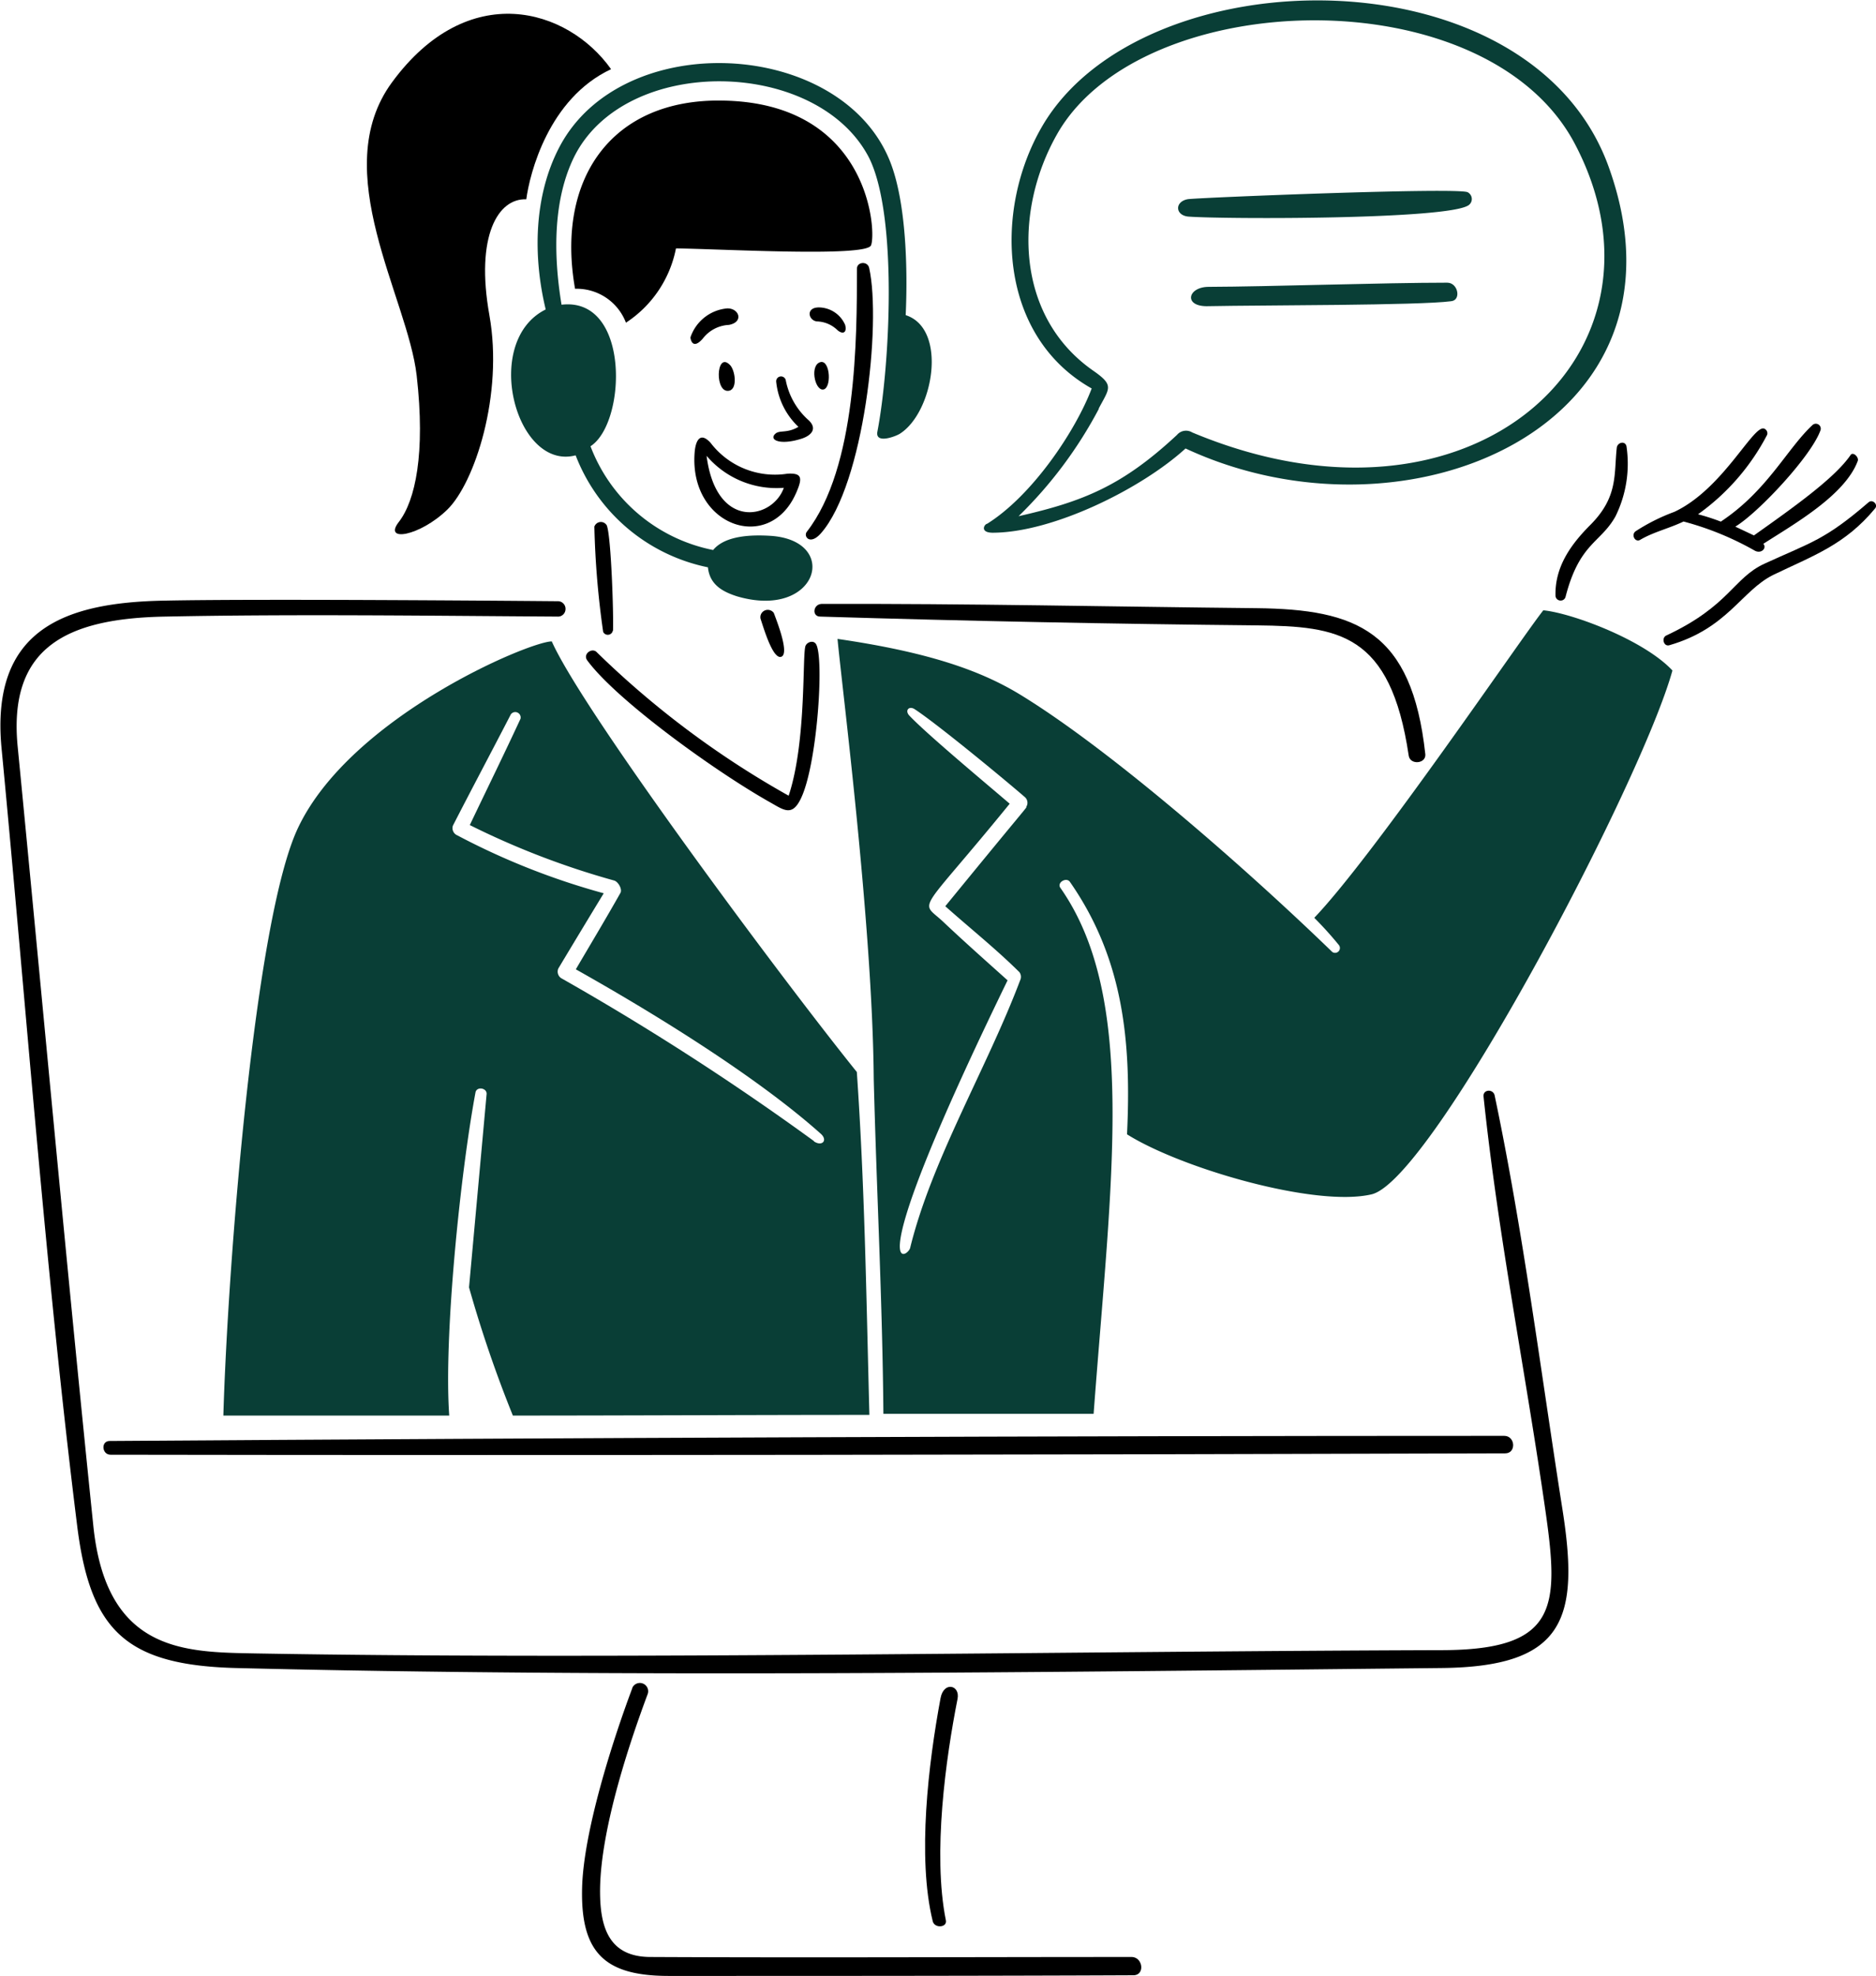 <svg id="Layer_1" data-name="Layer 1" xmlns="http://www.w3.org/2000/svg" width="194.27" height="204.52" viewBox="0 0 194.27 204.52">
  <defs>
    <style>
      .cls-1 {
        fill: #093e36;
      }
    </style>
  </defs>
  <g>
    <path d="M73.58,45.83c-1.14-1.24-1.57-.1-1.65,1.05-.56,7.56,7.72,10.5,10.51,4.15.69-1.57.62-2.09-.9-2A8.38,8.38,0,0,1,73.58,45.83Zm7.59,4.66c-1.16,3.27-7,4.47-8-3.31A9.51,9.51,0,0,0,81.17,50.49Z"/>
    <path d="M75.52,40.44c.9-.21.6-2.26,0-2.73C74.14,36.43,74,40.78,75.52,40.44Z"/>
    <path d="M75.31,31.92a4.43,4.43,0,0,0-3.81,3c0,.13.18,1.36,1.26.15a3.63,3.63,0,0,1,2.72-1.44C77.05,33.34,76.55,31.9,75.31,31.92Z"/>
    <path d="M83,45.41c1.06-.34,1.71-1.09.64-2a7.43,7.43,0,0,1-2.26-4,.48.48,0,0,0-1,.11,7.45,7.45,0,0,0,2.3,4.66c-1.15.69-1.94.32-2.37.7C79.58,45.51,80.72,46.13,83,45.41Z"/>
    <path d="M87.52,33.63a3,3,0,0,0-2.72-1.81c-1.38,0-1.1,1.34-.21,1.45a3.15,3.15,0,0,1,2.14.91C87.29,34.65,87.73,34.43,87.52,33.63Z"/>
    <path d="M85.23,40.32c.9-.08.76-3-.22-2.85C83.83,37.7,84.35,40.39,85.23,40.32Z"/>
    <path d="M60.81,68.35C63.82,72.45,74,79.8,79.67,83c1.51.85,2.36,1.58,3.29-.4,1.67-3.52,2.4-14.46,1.55-15.92-.26-.44-.9-.24-1.08.14-.38.69.13,9.85-1.76,15.54A94.42,94.42,0,0,1,61.79,67.5C61.31,67,60.33,67.69,60.81,68.35Z"/>
    <path d="M172.55,65.78c-.53.25-.26,1.2.34,1,6-1.74,7.44-5.62,10.71-7.26,4.14-2,7.45-3.11,10.58-6.9.34-.4-.29-1-.69-.62-4.53,3.9-5.87,4.1-10.78,6.35C179.48,59.84,179.11,62.71,172.55,65.78Z"/>
    <path d="M169.86,55.87c1.33-.79,3-1.18,4.48-1.89a31,31,0,0,1,7.35,3c.69.4,1.31-.26.91-.69,3.1-2,8.45-5,9.78-8.58.14-.4-.51-1-.75-.6-1.65,2.39-5.84,5.36-10,8.31l-1.93-.91c2.33-1.39,7.9-7.31,8.83-10a.51.51,0,0,0-.35-.63.5.5,0,0,0-.48.11c-2.63,2.43-4.67,6.8-9.5,10a22.34,22.34,0,0,0-2.36-.76A23.3,23.3,0,0,0,183,45a.52.52,0,0,0-.32-.64c-1.14-.39-4.25,6.25-9.29,8.62a20,20,0,0,0-4,2C168.87,55.34,169.33,56.2,169.86,55.87Z"/>
    <path d="M162.12,61.78c1.44-5.59,3.63-5.57,5.17-8.33a12.3,12.3,0,0,0,1.14-7.26c-.14-.59-.9-.41-1,.12-.31,2.76.17,5.09-2.72,8-2,2-3.7,4.32-3.63,7.34a.52.52,0,0,0,.53.51A.51.51,0,0,0,162.12,61.78Z"/>
    <path d="M97.4,175.76c-1.25,6.7-2.44,16.49-.81,23.1.19.77,1.51.66,1.36-.09-1.39-6.91,0-16.82,1.21-22.93C99.44,174.41,97.73,174,97.4,175.76Z"/>
    <path d="M84.92,63.82c15.17.46,30.55.77,45.26.91,8.42.1,13.81.76,15.7,13.48.14,1,1.81.85,1.72-.14-1.39-12.79-7.14-15-17.46-15.12-14.87-.15-30.07-.49-45.08-.44C84.2,62.56,84.06,63.8,84.92,63.82Z"/>
    <path d="M8,158c1.35,10.72,5,14.35,16.42,14.65,40.09,1,84.31.42,124.86,0,12.83-.13,14.31-5.16,12.5-16.55-2.22-14.11-4.07-28.78-7-42.71-.15-.71-1.23-.64-1.15.11,1.51,14.42,4.37,28.62,6.42,42.95,1.41,9.89,1.27,14.31-10.66,14.35-38.3.11-85.61,1-122.92.34C19.2,171,11,171.08,9.66,157.89c-2.77-26.84-5.21-53.75-7.83-80.61C.83,67,6.89,64,17.14,63.82c13.38-.27,27.57-.08,40.57,0a.78.78,0,0,0,.85-.73.79.79,0,0,0-.73-.86h0c-.13,0-30.44-.28-40.84-.06-10.19.19-18,2.89-16.83,15.27C2.71,104.07,4.7,131.52,8,158Z"/>
    <path d="M65.48,174.73c-2.07,5.51-5.05,14.86-5.2,20.66-.18,6.86,2.47,9.13,9,9.13,15.09,0,32.75,0,48.09-.07,1.22,0,1-1.89-.2-1.89-16.43,0-33.49.08-49.8,0-4.42,0-5.26-3.23-5.23-7,.07-6.53,3.29-15.82,4.94-20.24a.86.86,0,0,0-1.61-.6Z"/>
    <path d="M11.44,150.57c46.86.08,97.86,0,144.43-.14,1.17,0,1.06-1.81-.1-1.81-46.6,0-97.65.21-144.41.53C10.43,149.14,10.54,150.57,11.44,150.57Z"/>
    <path d="M78.76,64.05c.29.85,1.26,4.23,2.14,3.93s-.43-3.63-.77-4.54a.77.77,0,0,0-1.06-.18A.75.75,0,0,0,78.76,64.05Z"/>
    <path d="M59.55,29.89a5.46,5.46,0,0,1,5.27,3.51A11.92,11.92,0,0,0,70,25.71c4.77.06,19.6.91,20.19-.3s0-14.8-15.43-15C63.33,10.23,57.54,18.51,59.55,29.89Z"/>
    <path d="M41.32,54c-1.72,2.18,2.17,1.5,5-1.25s5.83-11.89,4.36-20.12.91-12.13,3.82-12c.35-2.65,2.3-10.44,8.78-13.47C58.8.85,48.48-2.24,40.58,8.54c-6.71,9.16,1.65,22.26,2.57,30.34S43,51.81,41.32,54Z"/>
    <path d="M63.48,65.28c.07-1.73-.19-9.69-.64-10.89a.71.71,0,0,0-1.29.12,90.35,90.35,0,0,0,.91,10.89.53.53,0,0,0,1-.12Z"/>
    <path d="M88.74,27.81c0,7.14,0,20.57-5.19,27.23-.38.48.33,1.45,1.46.16,4.46-5.06,6.27-21.72,5-27.45C89.86,27,88.74,27.08,88.74,27.81Z"/>
    <path class="cls-1" d="M102.77,55.14c6.24,0,15.42-4.54,20-8.72,23,10.7,53.32-2.41,43.87-29-8-22.68-48.34-22.12-58.71-4.36-5.09,8.72-4.53,21.72,5.12,27.15-1.67,4.4-6.14,11.07-10.82,14C101.92,54.26,101.45,55.12,102.77,55.14Zm11-12.84c1.13-2.14,1.63-2.4-.53-3.91-8.11-5.62-8.29-16.53-3.78-24.49,8.69-15.36,44.46-16.43,53.63,1,11.37,21.63-10.61,42-39.63,29.86a1.22,1.22,0,0,0-1.57.25c-5.68,5.29-9.72,6.9-16.41,8.42A44.5,44.5,0,0,0,113.8,42.3Z"/>
    <path class="cls-1" d="M149.87,29.26c-6.53,0-18.51.41-24.7.43-2.22,0-2.66,2.11,0,2,5.55-.11,21.78-.07,25.09-.51C151.35,31.09,151,29.26,149.87,29.26Z"/>
    <path class="cls-1" d="M123.08,22.42c3.56.27,26.83.33,29-1.18a.78.78,0,0,0,.19-1.09.84.84,0,0,0-.28-.25c-1-.53-28.27.57-29,.72C121.61,20.88,121.7,22.31,123.08,22.42Z"/>
    <path class="cls-1" d="M59.61,47.13a18.68,18.68,0,0,0,13.7,11.59c.18,1.81,1.54,2.53,3,3,8.38,2.47,10.79-5.81,3.45-6.26-1.82-.11-4.65-.07-5.91,1.47a17.16,17.16,0,0,1-12.7-10.74c3.74-2.41,4.13-15.49-3-14.65-.9-5.44-.81-11,1.3-15.29C64.75,5.58,84.68,6,90,16.34,93,22.39,92.14,38,90.86,44.67c-.26,1.34,1.92.48,2.3.24,3.52-2.19,5-10.89.63-12.29C94,28,93.87,21,92.17,16.71,87.1,4,64.39,2.82,57.91,15.26c-2.64,5.06-2.72,11.3-1.4,16.77C49.85,35.34,53.41,48.76,59.61,47.13Z"/>
    <path class="cls-1" d="M159.82,63.17C157.64,65.89,142.41,88.39,136.1,95a37.72,37.72,0,0,1,2.55,2.82.5.5,0,0,1-.69.71c-8.51-8.25-22.68-20.73-32.23-26.58-4.12-2.53-9.53-4.44-19-5.82.44,4.82,3.63,29.62,3.75,45.53.29,11.48.91,23.24,1,34.68,8.41,0,16,0,21.77,0,1.82-24.31,4.54-43.06-3.44-54.44-.4-.56.65-1.16,1-.6,5.57,8,6.35,16.63,5.9,26.11,5.58,3.51,19.52,7.58,25.33,6.21,6.3-1.49,27.95-42.65,31.15-54.22C170.24,66.24,162.8,63.46,159.82,63.17ZM97.89,93.8c2.56,2.28,5.25,4.42,7.68,6.83a.82.82,0,0,1,.07.84c-3.43,9.08-9.15,18.56-11.39,27.7-.25,1-5.57,4.48,10.09-27.7-2.23-2-4.49-4-6.7-6.09-2.42-2.26-2.68-.4,6.92-12.19-2.43-2.08-8.65-7.26-10.42-9.15-.45-.52,0-1,.57-.64,2.23,1.45,8.92,6.95,11.38,9.07a.79.79,0,0,1,.17,1.07C106.39,83.54,106.53,83.23,97.89,93.8Z"/>
    <path class="cls-1" d="M57.14,66.39c-2.3,0-20.75,7.76-26.24,19.22-4.54,9.4-7.33,45.59-7.77,60.91H46.52c-.58-8.17,1.16-25.1,2.72-33.45.13-.65,1.21-.46,1.15.18q-.91,10-1.82,20a128.87,128.87,0,0,0,4.54,13.27c11.88,0,25.12-.07,36.92-.07-.35-13.48-.49-23.65-1.3-35.49C81.12,101.52,60.39,73.7,57.14,66.39Zm27.15,51.72A275.67,275.67,0,0,0,58.21,101.3a.81.81,0,0,1-.39-1.06q2.34-3.9,4.7-7.78a74.08,74.08,0,0,1-15.17-6,.81.81,0,0,1-.45-1c2-3.9,4-7.65,6-11.52a.56.56,0,0,1,1,.46c-1.71,3.69-3.5,7.33-5.25,11A83.46,83.46,0,0,0,63.6,91.14c.42.12.86.9.65,1.28-1.5,2.66-3.07,5.27-4.62,7.91,7.85,4.41,18.63,11,25.41,17.06.69.67.07,1.3-.75.75Z"/>
  </g>
</svg>
